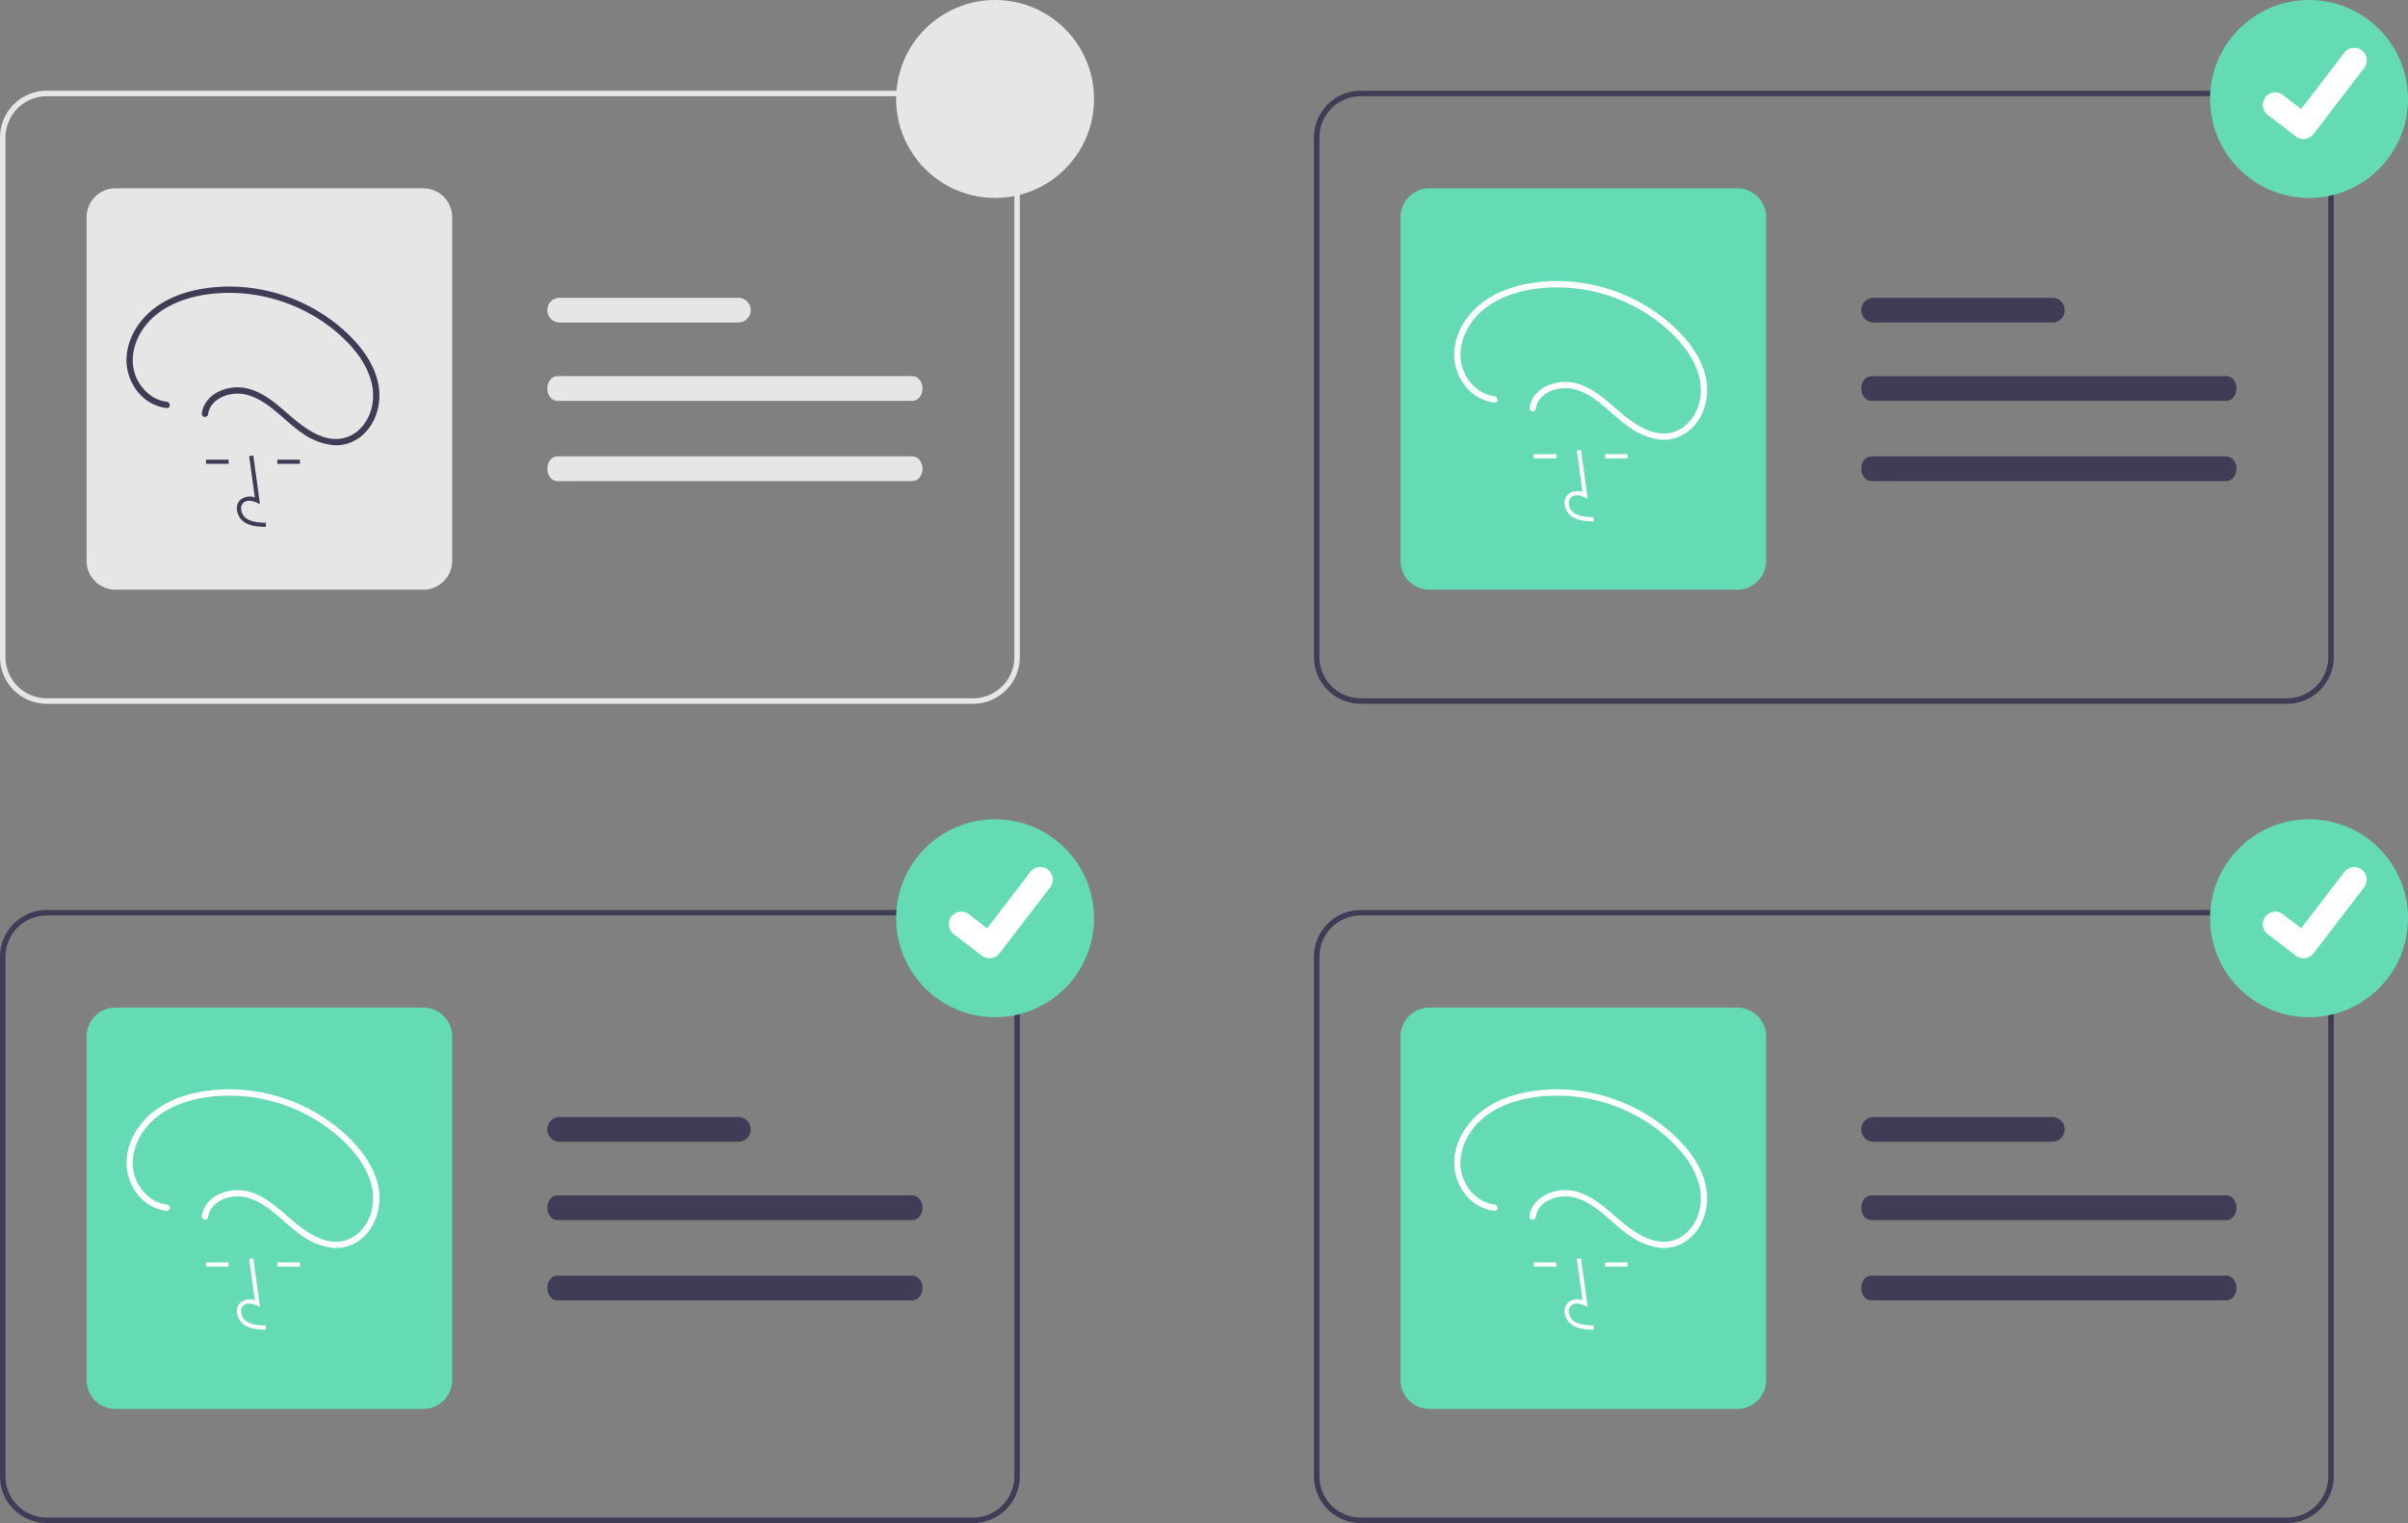 <svg xmlns="http://www.w3.org/2000/svg" xmlns:xlink="http://www.w3.org/1999/xlink" data-name="Layer 1" width="876" height="554" viewBox="0 0 876 554"><rect x="0" y="0" width="876" height="554" fill="#808080" stroke="none"/><path d="M516,429H179a17.019,17.019,0,0,1-17-17V223a17.019,17.019,0,0,1,17-17H516a17.019,17.019,0,0,1,17,17V412A17.019,17.019,0,0,1,516,429ZM179,208a15.017,15.017,0,0,0-15,15V412a15.017,15.017,0,0,0,15,15H516a15.017,15.017,0,0,0,15-15V223a15.017,15.017,0,0,0-15-15Z" transform="translate(-162 -173)" fill="#e6e6e6"></path><path d="M430.6,281.313h-65a4.5,4.5,0,1,0,0,9h65a4.5,4.5,0,0,0,0-9Z" transform="translate(-162 -173)" fill="#e6e6e6"></path><path d="M493.96,309.813H364.741c-2.01,0-3.64,2.02-3.64,4.5s1.63,4.5,3.64,4.5H493.96c2.01,0,3.64-2.02,3.64-4.5S495.971,309.813,493.96,309.813Z" transform="translate(-162 -173)" fill="#e6e6e6"></path><path d="M493.96,339H364.741c-2.01,0-3.64,2.02-3.64,4.5s1.63,4.5,3.64,4.5H493.96c2.01,0,3.64-2.02,3.64-4.5S495.971,339,493.96,339Z" transform="translate(-162 -173)" fill="#e6e6e6"></path><path d="M316,387.5H204A10.512,10.512,0,0,1,193.5,377V252A10.512,10.512,0,0,1,204,241.5H316A10.512,10.512,0,0,1,326.5,252V377A10.512,10.512,0,0,1,316,387.5Z" transform="translate(-162 -173)" fill="#e6e6e6"></path><circle cx="362" cy="36" r="36" fill="#e6e6e6"></circle><path d="M994,429H657a17.019,17.019,0,0,1-17-17V223a17.019,17.019,0,0,1,17-17H994a17.019,17.019,0,0,1,17,17V412A17.019,17.019,0,0,1,994,429ZM657,208a15.017,15.017,0,0,0-15,15V412a15.017,15.017,0,0,0,15,15H994a15.017,15.017,0,0,0,15-15V223a15.017,15.017,0,0,0-15-15Z" transform="translate(-162 -173)" fill="#3f3d56"></path><path d="M908.6,281.313h-65a4.5,4.5,0,0,0,0,9h65a4.5,4.5,0,0,0,0-9Z" transform="translate(-162 -173)" fill="#3f3d56"></path><path d="M971.96,309.813H842.741c-2.01,0-3.64,2.02-3.64,4.5s1.63,4.5,3.64,4.5H971.96c2.01,0,3.64-2.02,3.64-4.5S973.971,309.813,971.96,309.813Z" transform="translate(-162 -173)" fill="#3f3d56"></path><path d="M971.96,339H842.741c-2.01,0-3.64,2.02-3.64,4.5s1.63,4.5,3.64,4.5H971.96c2.01,0,3.64-2.02,3.64-4.5S973.971,339,971.96,339Z" transform="translate(-162 -173)" fill="#3f3d56"></path><path d="M794,387.5H682A10.512,10.512,0,0,1,671.5,377V252A10.512,10.512,0,0,1,682,241.5H794A10.512,10.512,0,0,1,804.5,252V377A10.512,10.512,0,0,1,794,387.5Z" transform="translate(-162 -173)" fill="#64dab5"></path><circle cx="840" cy="36" r="36" fill="#64dab5"></circle><path d="M999.976,223.573a4.525,4.525,0,0,1-2.723-.904l-.049-.037-10.254-7.85a4.555,4.555,0,1,1,5.541-7.232l6.641,5.093,15.695-20.468a4.555,4.555,0,0,1,6.387-.843l-.098.132.1-.131a4.561,4.561,0,0,1,.843,6.387l-18.461,24.076A4.557,4.557,0,0,1,999.976,223.573Z" transform="translate(-162 -173)" fill="#fff"></path><path d="M516,727H179a17.019,17.019,0,0,1-17-17V521a17.019,17.019,0,0,1,17-17H516a17.019,17.019,0,0,1,17,17V710A17.019,17.019,0,0,1,516,727ZM179,506a15.017,15.017,0,0,0-15,15V710a15.017,15.017,0,0,0,15,15H516a15.017,15.017,0,0,0,15-15V521a15.017,15.017,0,0,0-15-15Z" transform="translate(-162 -173)" fill="#3f3d56"></path><path d="M430.6,579.313h-65a4.5,4.5,0,1,0,0,9h65a4.5,4.5,0,0,0,0-9Z" transform="translate(-162 -173)" fill="#3f3d56"></path><path d="M493.96,607.813H364.741c-2.01,0-3.64,2.02-3.64,4.5s1.63,4.5,3.64,4.5H493.96c2.01,0,3.64-2.02,3.64-4.5S495.971,607.813,493.96,607.813Z" transform="translate(-162 -173)" fill="#3f3d56"></path><path d="M493.96,637H364.741c-2.01,0-3.64,2.02-3.64,4.5s1.63,4.5,3.64,4.5H493.96c2.01,0,3.64-2.02,3.64-4.5S495.971,637,493.96,637Z" transform="translate(-162 -173)" fill="#3f3d56"></path><path d="M316,685.5H204A10.512,10.512,0,0,1,193.5,675V550A10.512,10.512,0,0,1,204,539.5H316A10.512,10.512,0,0,1,326.5,550V675A10.512,10.512,0,0,1,316,685.5Z" transform="translate(-162 -173)" fill="#64dab5"></path><circle cx="362" cy="334" r="36" fill="#64dab5"></circle><path d="M521.976,521.573a4.525,4.525,0,0,1-2.723-.904l-.049-.037-10.254-7.85a4.555,4.555,0,1,1,5.541-7.232l6.641,5.093,15.695-20.468a4.555,4.555,0,0,1,6.387-.843l-.098.132.1-.131a4.561,4.561,0,0,1,.843,6.387l-18.461,24.076A4.557,4.557,0,0,1,521.976,521.573Z" transform="translate(-162 -173)" fill="#fff"></path><path d="M994,727H657a17.019,17.019,0,0,1-17-17V521a17.019,17.019,0,0,1,17-17H994a17.019,17.019,0,0,1,17,17V710A17.019,17.019,0,0,1,994,727ZM657,506a15.017,15.017,0,0,0-15,15V710a15.017,15.017,0,0,0,15,15H994a15.017,15.017,0,0,0,15-15V521a15.017,15.017,0,0,0-15-15Z" transform="translate(-162 -173)" fill="#3f3d56"></path><path d="M908.6,579.313h-65a4.5,4.5,0,0,0,0,9h65a4.5,4.5,0,0,0,0-9Z" transform="translate(-162 -173)" fill="#3f3d56"></path><path d="M971.96,607.813H842.741c-2.01,0-3.64,2.02-3.64,4.5s1.63,4.5,3.64,4.5H971.96c2.01,0,3.64-2.02,3.64-4.5S973.971,607.813,971.96,607.813Z" transform="translate(-162 -173)" fill="#3f3d56"></path><path d="M971.96,637H842.741c-2.01,0-3.64,2.02-3.64,4.5s1.63,4.5,3.64,4.5H971.96c2.01,0,3.64-2.02,3.64-4.5S973.971,637,971.96,637Z" transform="translate(-162 -173)" fill="#3f3d56"></path><path d="M794,685.5H682A10.512,10.512,0,0,1,671.5,675V550A10.512,10.512,0,0,1,682,539.5H794A10.512,10.512,0,0,1,804.5,550V675A10.512,10.512,0,0,1,794,685.5Z" transform="translate(-162 -173)" fill="#64dab5"></path><circle cx="840" cy="334" r="36" fill="#64dab5"></circle><path d="M999.976,521.573a4.525,4.525,0,0,1-2.723-.904l-.049-.037-10.254-7.85a4.555,4.555,0,1,1,5.541-7.232l6.641,5.093,15.695-20.468a4.555,4.555,0,0,1,6.387-.843l-.098.132.1-.131a4.561,4.561,0,0,1,.843,6.387l-18.461,24.076A4.557,4.557,0,0,1,999.976,521.573Z" transform="translate(-162 -173)" fill="#fff"></path><path d="M741.703,362.663c-2.522-.07-5.661-.159-8.078-1.924a6.204,6.204,0,0,1-2.441-4.633,4.173,4.173,0,0,1,1.419-3.427,5.385,5.385,0,0,1,5.094-.733l-2.059-15.048,1.512-.207,2.421,17.69-1.262-.579c-1.463-.671-3.472-1.012-4.721.042a2.68,2.68,0,0,0-.879,2.208,4.689,4.689,0,0,0,1.816,3.454c1.881,1.374,4.383,1.552,7.221,1.631Z" transform="translate(-162 -173)" fill="#fff"></path><rect x="557.946" y="165.196" width="8.217" height="1.526" fill="#fff"></rect><rect x="583.882" y="165.196" width="8.217" height="1.526" fill="#fff"></rect><path d="M705.67,317.128c-6.617-.755-11.742-7.095-12.305-13.527-.67-7.653,3.787-14.921,9.902-19.216,6.394-4.491,14.361-6.366,22.069-6.779a60.652,60.652,0,0,1,41.459,13.665c5.776,4.797,11.17,10.908,13.214,18.288,1.776,6.41.331,13.672-4.825,18.161a12.187,12.187,0,0,1-9.352,2.879c-4-.415-7.691-2.519-10.886-4.842-6.215-4.519-11.317-10.813-18.888-13.175-5.552-1.731-12.756-.207-16.149,4.813a9.138,9.138,0,0,0-1.459,3.828,1.185,1.185,0,0,0,.799,1.408,1.151,1.151,0,0,0,1.408-.799c.891-6.323,8.666-8.683,14.122-7.239,7.955,2.106,13.296,9.204,19.822,13.715a24.088,24.088,0,0,0,11.544,4.608,14.334,14.334,0,0,0,10.072-3.094c5.576-4.403,7.708-11.976,6.475-18.794-1.428-7.896-6.742-14.663-12.573-19.902a62.893,62.893,0,0,0-42.981-15.878c-8.066.185-16.482,1.85-23.431,6.114-6.74,4.135-11.95,11.053-12.631,19.095-.599,7.078,3.198,14.482,9.717,17.583a15.217,15.217,0,0,0,4.876,1.376c1.461.167,1.449-2.123,0-2.288Z" transform="translate(-162 -173)" fill="#fff"></path><path d="M741.703,656.663c-2.522-.07-5.661-.159-8.078-1.924a6.204,6.204,0,0,1-2.441-4.633,4.173,4.173,0,0,1,1.419-3.427,5.385,5.385,0,0,1,5.094-.733l-2.059-15.048,1.512-.207,2.421,17.69-1.262-.579c-1.463-.671-3.472-1.012-4.721.042a2.68,2.68,0,0,0-.879,2.208,4.689,4.689,0,0,0,1.816,3.454c1.881,1.374,4.383,1.552,7.221,1.631Z" transform="translate(-162 -173)" fill="#fff"></path><rect x="557.946" y="459.196" width="8.217" height="1.526" fill="#fff"></rect><rect x="583.882" y="459.196" width="8.217" height="1.526" fill="#fff"></rect><path d="M705.67,611.128c-6.617-.755-11.742-7.095-12.305-13.527-.67-7.653,3.787-14.921,9.902-19.216,6.394-4.491,14.361-6.366,22.069-6.779a60.652,60.652,0,0,1,41.459,13.665c5.776,4.797,11.17,10.908,13.214,18.288,1.776,6.41.331,13.672-4.825,18.161a12.187,12.187,0,0,1-9.352,2.879c-4-.415-7.691-2.519-10.886-4.842-6.215-4.519-11.317-10.813-18.888-13.175-5.552-1.731-12.756-.207-16.149,4.813a9.138,9.138,0,0,0-1.459,3.828,1.185,1.185,0,0,0,.799,1.408,1.151,1.151,0,0,0,1.408-.799c.891-6.323,8.666-8.683,14.122-7.239,7.955,2.106,13.296,9.204,19.822,13.715a24.088,24.088,0,0,0,11.544,4.608,14.334,14.334,0,0,0,10.072-3.094c5.576-4.403,7.708-11.976,6.475-18.794-1.428-7.896-6.742-14.663-12.573-19.902a62.893,62.893,0,0,0-42.981-15.878c-8.066.185-16.482,1.85-23.431,6.114-6.74,4.135-11.95,11.053-12.631,19.095-.599,7.078,3.198,14.482,9.717,17.583a15.217,15.217,0,0,0,4.876,1.376c1.461.167,1.449-2.123,0-2.288Z" transform="translate(-162 -173)" fill="#fff"></path><path d="M258.703,656.663c-2.522-.07-5.661-.159-8.078-1.924a6.204,6.204,0,0,1-2.441-4.633,4.173,4.173,0,0,1,1.419-3.427,5.385,5.385,0,0,1,5.094-.733l-2.059-15.048,1.512-.207,2.421,17.69-1.262-.579c-1.463-.671-3.472-1.012-4.721.042a2.68,2.68,0,0,0-.879,2.208,4.689,4.689,0,0,0,1.816,3.454c1.881,1.374,4.383,1.552,7.221,1.631Z" transform="translate(-162 -173)" fill="#fff"></path><rect x="74.946" y="459.196" width="8.217" height="1.526" fill="#fff"></rect><rect x="100.882" y="459.196" width="8.217" height="1.526" fill="#fff"></rect><path d="M222.67,611.128c-6.617-.755-11.742-7.095-12.305-13.527-.67-7.653,3.787-14.921,9.902-19.216,6.394-4.491,14.361-6.366,22.069-6.779a60.652,60.652,0,0,1,41.459,13.665c5.776,4.797,11.17,10.908,13.214,18.288,1.776,6.41.331,13.672-4.825,18.161a12.187,12.187,0,0,1-9.352,2.879c-4-.415-7.691-2.519-10.886-4.842-6.215-4.519-11.317-10.813-18.888-13.175-5.552-1.731-12.756-.207-16.149,4.813a9.138,9.138,0,0,0-1.459,3.828,1.185,1.185,0,0,0,.799,1.408,1.151,1.151,0,0,0,1.408-.799c.891-6.323,8.666-8.683,14.122-7.239,7.955,2.106,13.296,9.204,19.822,13.715a24.088,24.088,0,0,0,11.544,4.608,14.334,14.334,0,0,0,10.072-3.094c5.576-4.403,7.708-11.976,6.475-18.794-1.428-7.896-6.742-14.663-12.573-19.902a62.893,62.893,0,0,0-42.981-15.878c-8.066.185-16.482,1.85-23.431,6.114-6.74,4.135-11.95,11.053-12.631,19.095-.599,7.078,3.198,14.482,9.717,17.583a15.217,15.217,0,0,0,4.876,1.376c1.461.167,1.449-2.123,0-2.288Z" transform="translate(-162 -173)" fill="#fff"></path><path d="M258.703,364.663c-2.522-.07-5.661-.159-8.078-1.924a6.204,6.204,0,0,1-2.441-4.633,4.173,4.173,0,0,1,1.419-3.427,5.385,5.385,0,0,1,5.094-.733l-2.059-15.048,1.512-.207,2.421,17.69-1.262-.579c-1.463-.671-3.472-1.012-4.721.042a2.68,2.68,0,0,0-.879,2.208,4.689,4.689,0,0,0,1.816,3.454c1.881,1.374,4.383,1.552,7.221,1.631Z" transform="translate(-162 -173)" fill="#3f3d56"></path><rect x="74.946" y="167.196" width="8.217" height="1.526" fill="#3f3d56"></rect><rect x="100.882" y="167.196" width="8.217" height="1.526" fill="#3f3d56"></rect><path d="M222.67,319.128c-6.617-.755-11.742-7.095-12.305-13.527-.67-7.653,3.787-14.921,9.902-19.216,6.394-4.491,14.361-6.366,22.069-6.779a60.652,60.652,0,0,1,41.459,13.665c5.776,4.797,11.17,10.908,13.214,18.288,1.776,6.41.331,13.672-4.825,18.161a12.187,12.187,0,0,1-9.352,2.879c-4-.415-7.691-2.519-10.886-4.842-6.215-4.519-11.317-10.813-18.888-13.175-5.552-1.731-12.756-.207-16.149,4.813a9.138,9.138,0,0,0-1.459,3.828,1.185,1.185,0,0,0,.799,1.408,1.151,1.151,0,0,0,1.408-.799c.891-6.323,8.666-8.683,14.122-7.239,7.955,2.106,13.296,9.204,19.822,13.715a24.088,24.088,0,0,0,11.544,4.608,14.334,14.334,0,0,0,10.072-3.094c5.576-4.403,7.708-11.976,6.475-18.794-1.428-7.896-6.742-14.663-12.573-19.902a62.893,62.893,0,0,0-42.981-15.878c-8.066.185-16.482,1.85-23.431,6.114-6.74,4.135-11.95,11.053-12.631,19.095-.599,7.078,3.198,14.482,9.717,17.583a15.217,15.217,0,0,0,4.876,1.376c1.461.167,1.449-2.123,0-2.288Z" transform="translate(-162 -173)" fill="#3f3d56"></path></svg>